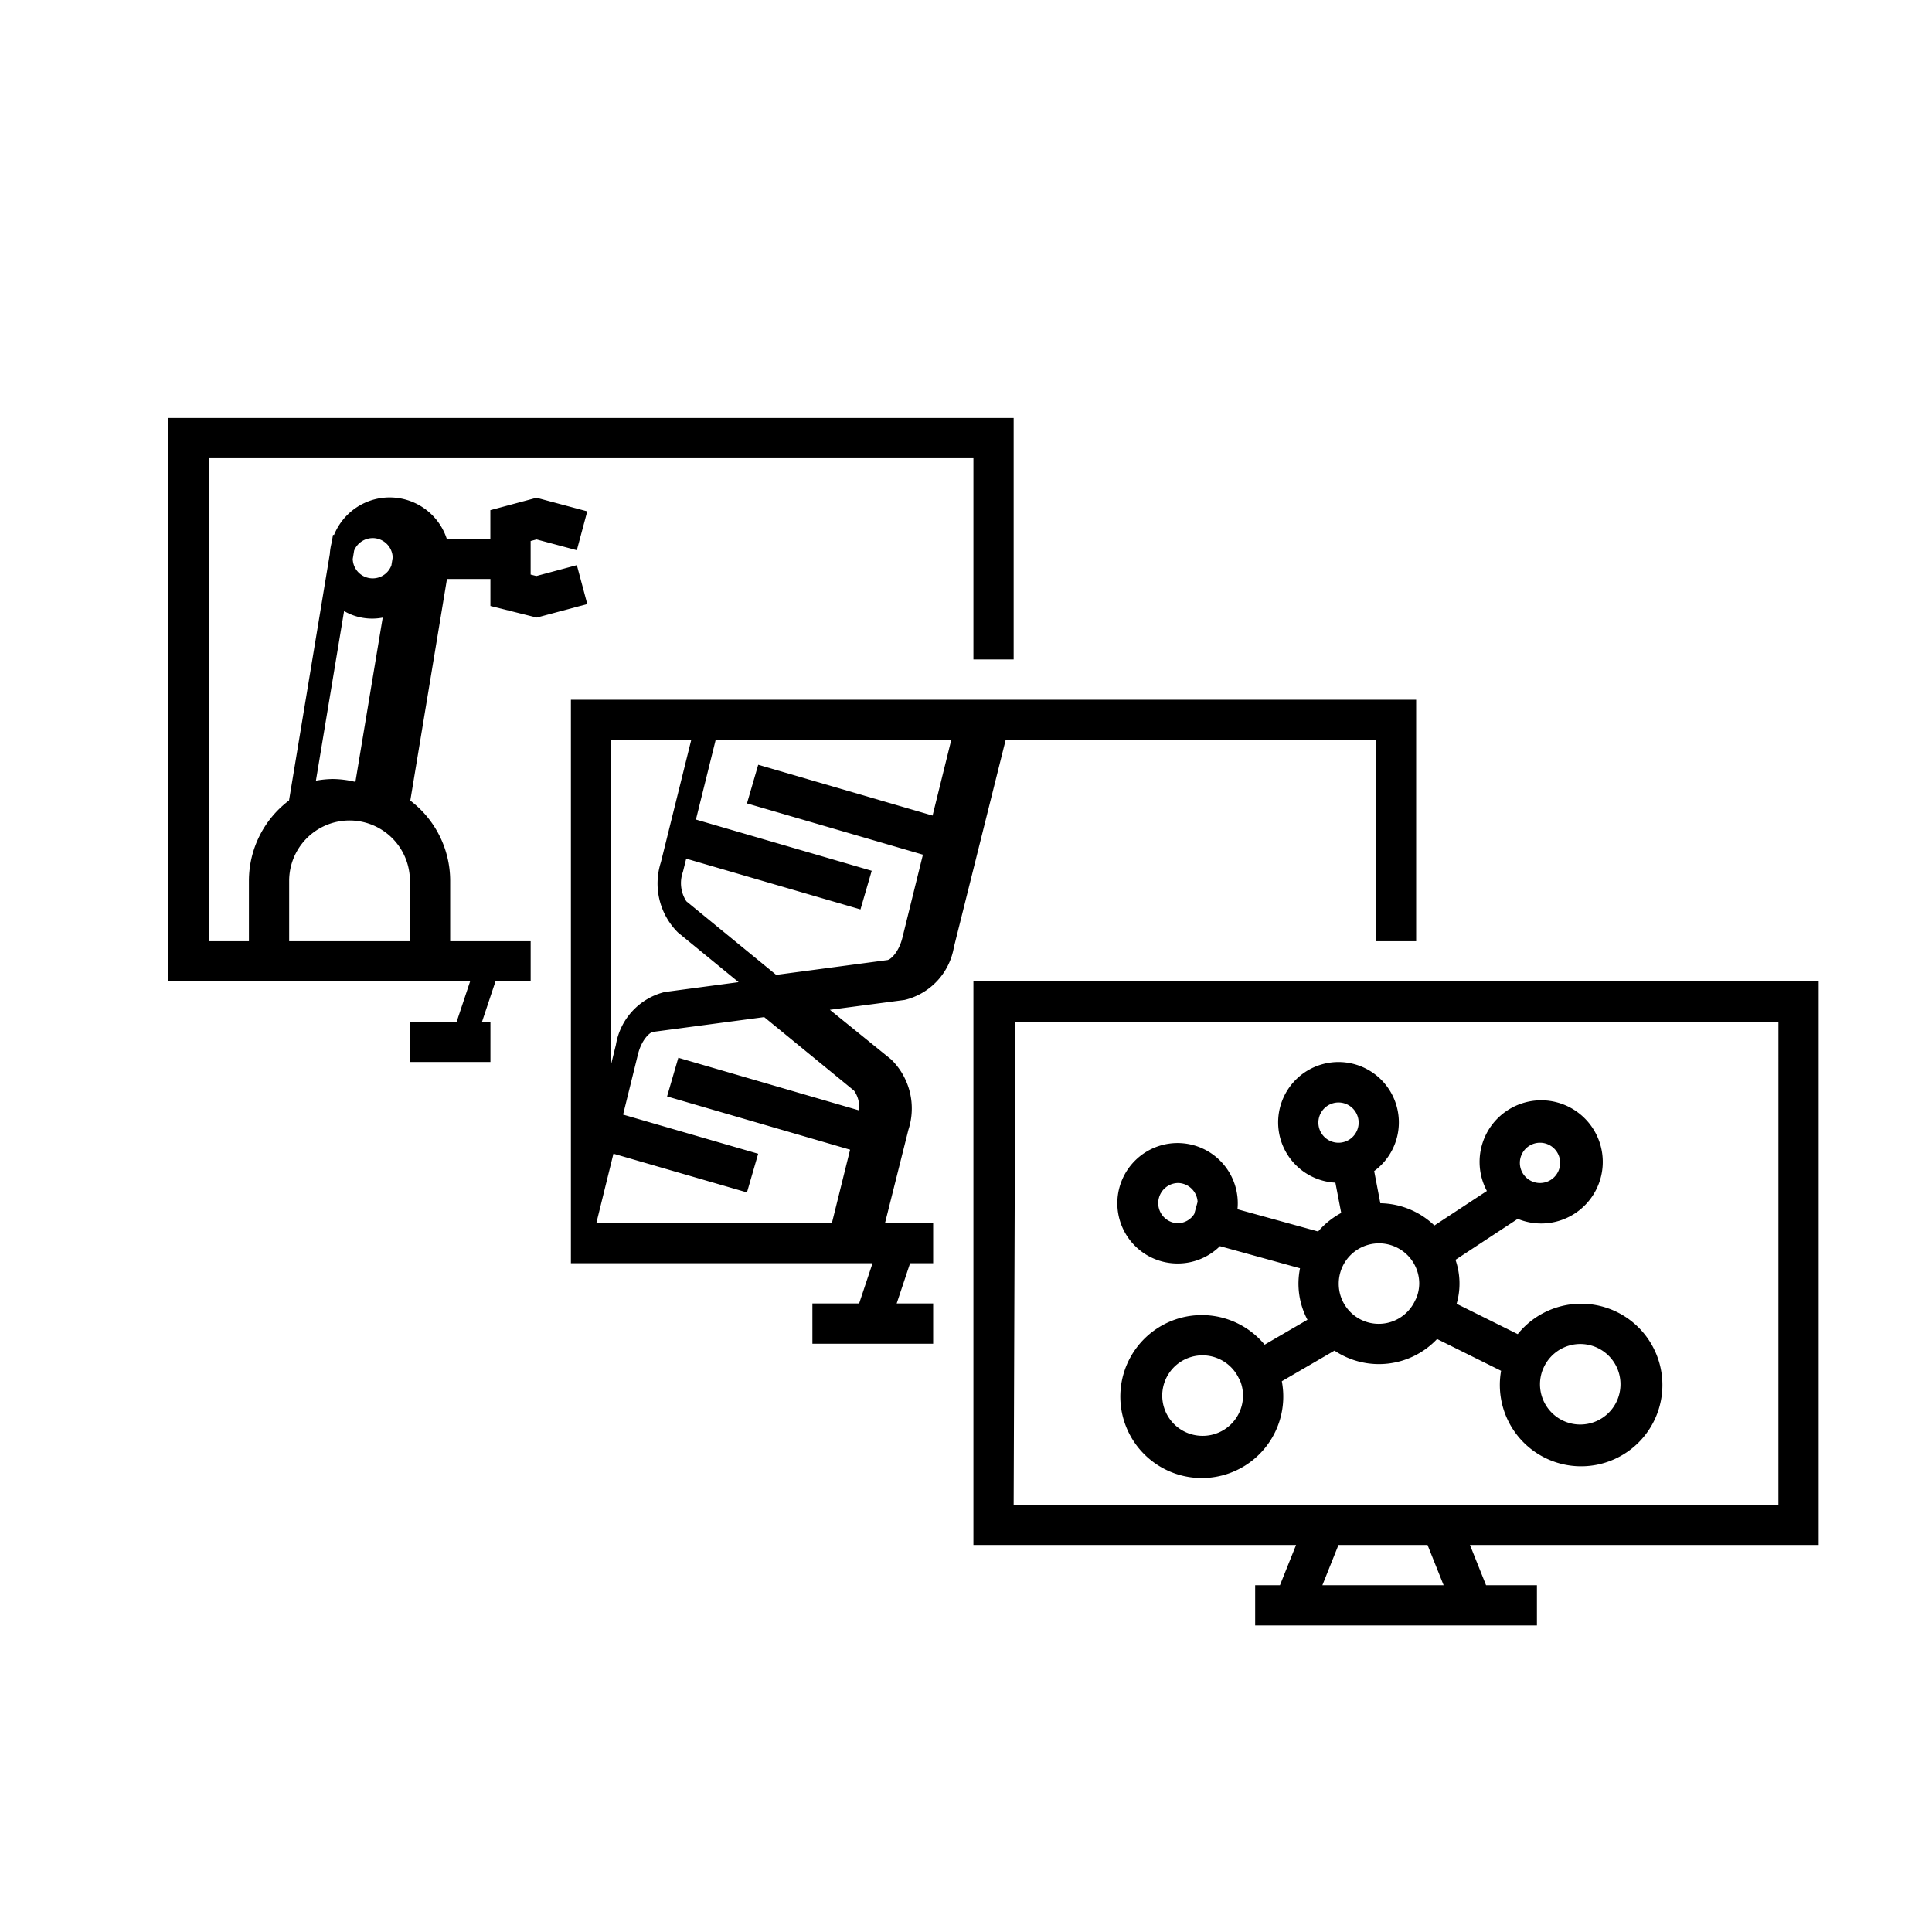 <svg id="Layer_1" data-name="Layer 1" xmlns="http://www.w3.org/2000/svg" width="100" height="100" viewBox="0 0 100 100"><g id="m48-demo-topics"><path d="M60.959,65.398a3.111,3.111,0,0,0,2.185-.897l4.145,1.145a3.988,3.988,0,0,0,.385,2.665l-2.217,1.29a4.217,4.217,0,1,0,.89,1.892l2.726-1.585a4.138,4.138,0,0,0,5.31-.6l3.313,1.645a4.207,4.207,0,1,0,.861-1.898L75.394,67.484a3.752,3.752,0,0,0-.058-2.277l3.223-2.119A3.188,3.188,0,1,0,76.961,61.645l-2.717,1.786a4.139,4.139,0,0,0-2.798-1.152l-.319-1.665a3.124,3.124,0,1,0-2.007.6l.301,1.568a4.18,4.18,0,0,0-1.195.96L64.052,62.59a3.117,3.117,0,1,0-3.093,2.808Zm1.297,8.921a2.083,2.083,0,1,1,1.873-2.962l.049.085a2.058,2.058,0,0,1,.161.793A2.086,2.086,0,0,1,62.257,74.319Zm21.62-2.671a2.083,2.083,0,1,1-4.005-.8l.014-.027a2.081,2.081,0,0,1,3.991.827ZM69.293,66.439a2.083,2.083,0,1,1,4.167,0,2.057,2.057,0,0,1-.153.754l-.074.15a2.071,2.071,0,0,1-3.94-.903ZM79.71,59.148a1.042,1.042,0,1,1-1.042,1.042A1.042,1.042,0,0,1,79.71,59.148ZM68.239,58.106a1.042,1.042,0,1,1,1.042,1.042A1.043,1.043,0,0,1,68.239,58.106Zm-7.279,3.125a1.036,1.036,0,0,1,1.028.976l-.173.627a1.025,1.025,0,0,1-.855.481,1.042,1.042,0,0,1,0-2.083ZM71.217,38.301V48.718h2.083v-12.5h-43.75V65.384h15.613l-.694,2.083h-2.419V69.551h6.25V67.468H46.412l.694-2.083h1.194V63.301H45.809l1.211-4.828a3.548,3.548,0,0,0-.892-3.636l-3.174-2.571,3.871-.51A3.391,3.391,0,0,0,49.373,49.028L52.053,38.301Zm-35.439,0-1.57,6.329a3.576,3.576,0,0,0,.883,3.636l3.139,2.57-3.828.511A3.378,3.378,0,0,0,31.88,54.076l-.246.999V38.301Zm8.424,18.148a1.396,1.396,0,0,1,.251,1.021L35.11,54.75l-.582,2.001,9.473,2.757L43.06,63.301H30.868l.884-3.586,6.911,2.004.58-2.001-6.992-2.027.769-3.117c.193-.78.626-1.143.773-1.163l5.762-.767Zm4.068-14.235-9.025-2.63-.582,2.001,9.107,2.653L46.71,48.529c-.192.78-.625,1.143-.773,1.163l-5.761.767-4.648-3.806a1.722,1.722,0,0,1-.18-1.524l.17-.685,9.02,2.628.582-2.001-9.099-2.651L37.042,38.301H49.237ZM94.134,50.801h-43.75V79.968h16.7L66.25,82.051h-1.283v2.083H79.551V82.051H76.918L76.085,79.968H94.134ZM74.722,82.051H68.446l.833-2.083H73.889Zm17.328-4.167H52.467l.086-25H92.051Zm-64.268-45.919,2.615-.7-.539-2.013-2.095.562-.297-.074V28.003l.306-.082,2.085.558.539-2.012-2.625-.703-2.39.641v1.479H23.123a3.108,3.108,0,0,0-5.834-.194l-.053-.009-.064.385a3.108,3.108,0,0,0-.1.603L14.96,41.432a5.211,5.211,0,0,0-2.076,4.149v3.136H10.801v-25H50.384V34.134H52.467v-12.5H8.717V50.801H24.331l-.694,2.083h-2.419v2.083h4.167V52.884h-.435l.694-2.083H27.467V48.718H23.301V45.58a5.214,5.214,0,0,0-2.064-4.141l1.898-11.471h2.249V31.365Zm-8.49-4.114a1.038,1.038,0,0,1,1.034,1.005l-.067.407a1.033,1.033,0,0,1-2.001-.332l.072-.435A1.04,1.04,0,0,1,19.293,27.852ZM14.967,48.718v-3.125a3.125,3.125,0,0,1,6.25,0v3.125Zm2.242-8.396a5.168,5.168,0,0,0-.857.086l1.458-8.78a2.896,2.896,0,0,0,1.999.339l-1.413,8.504A5.201,5.201,0,0,0,17.209,40.321Z"/></g></svg>